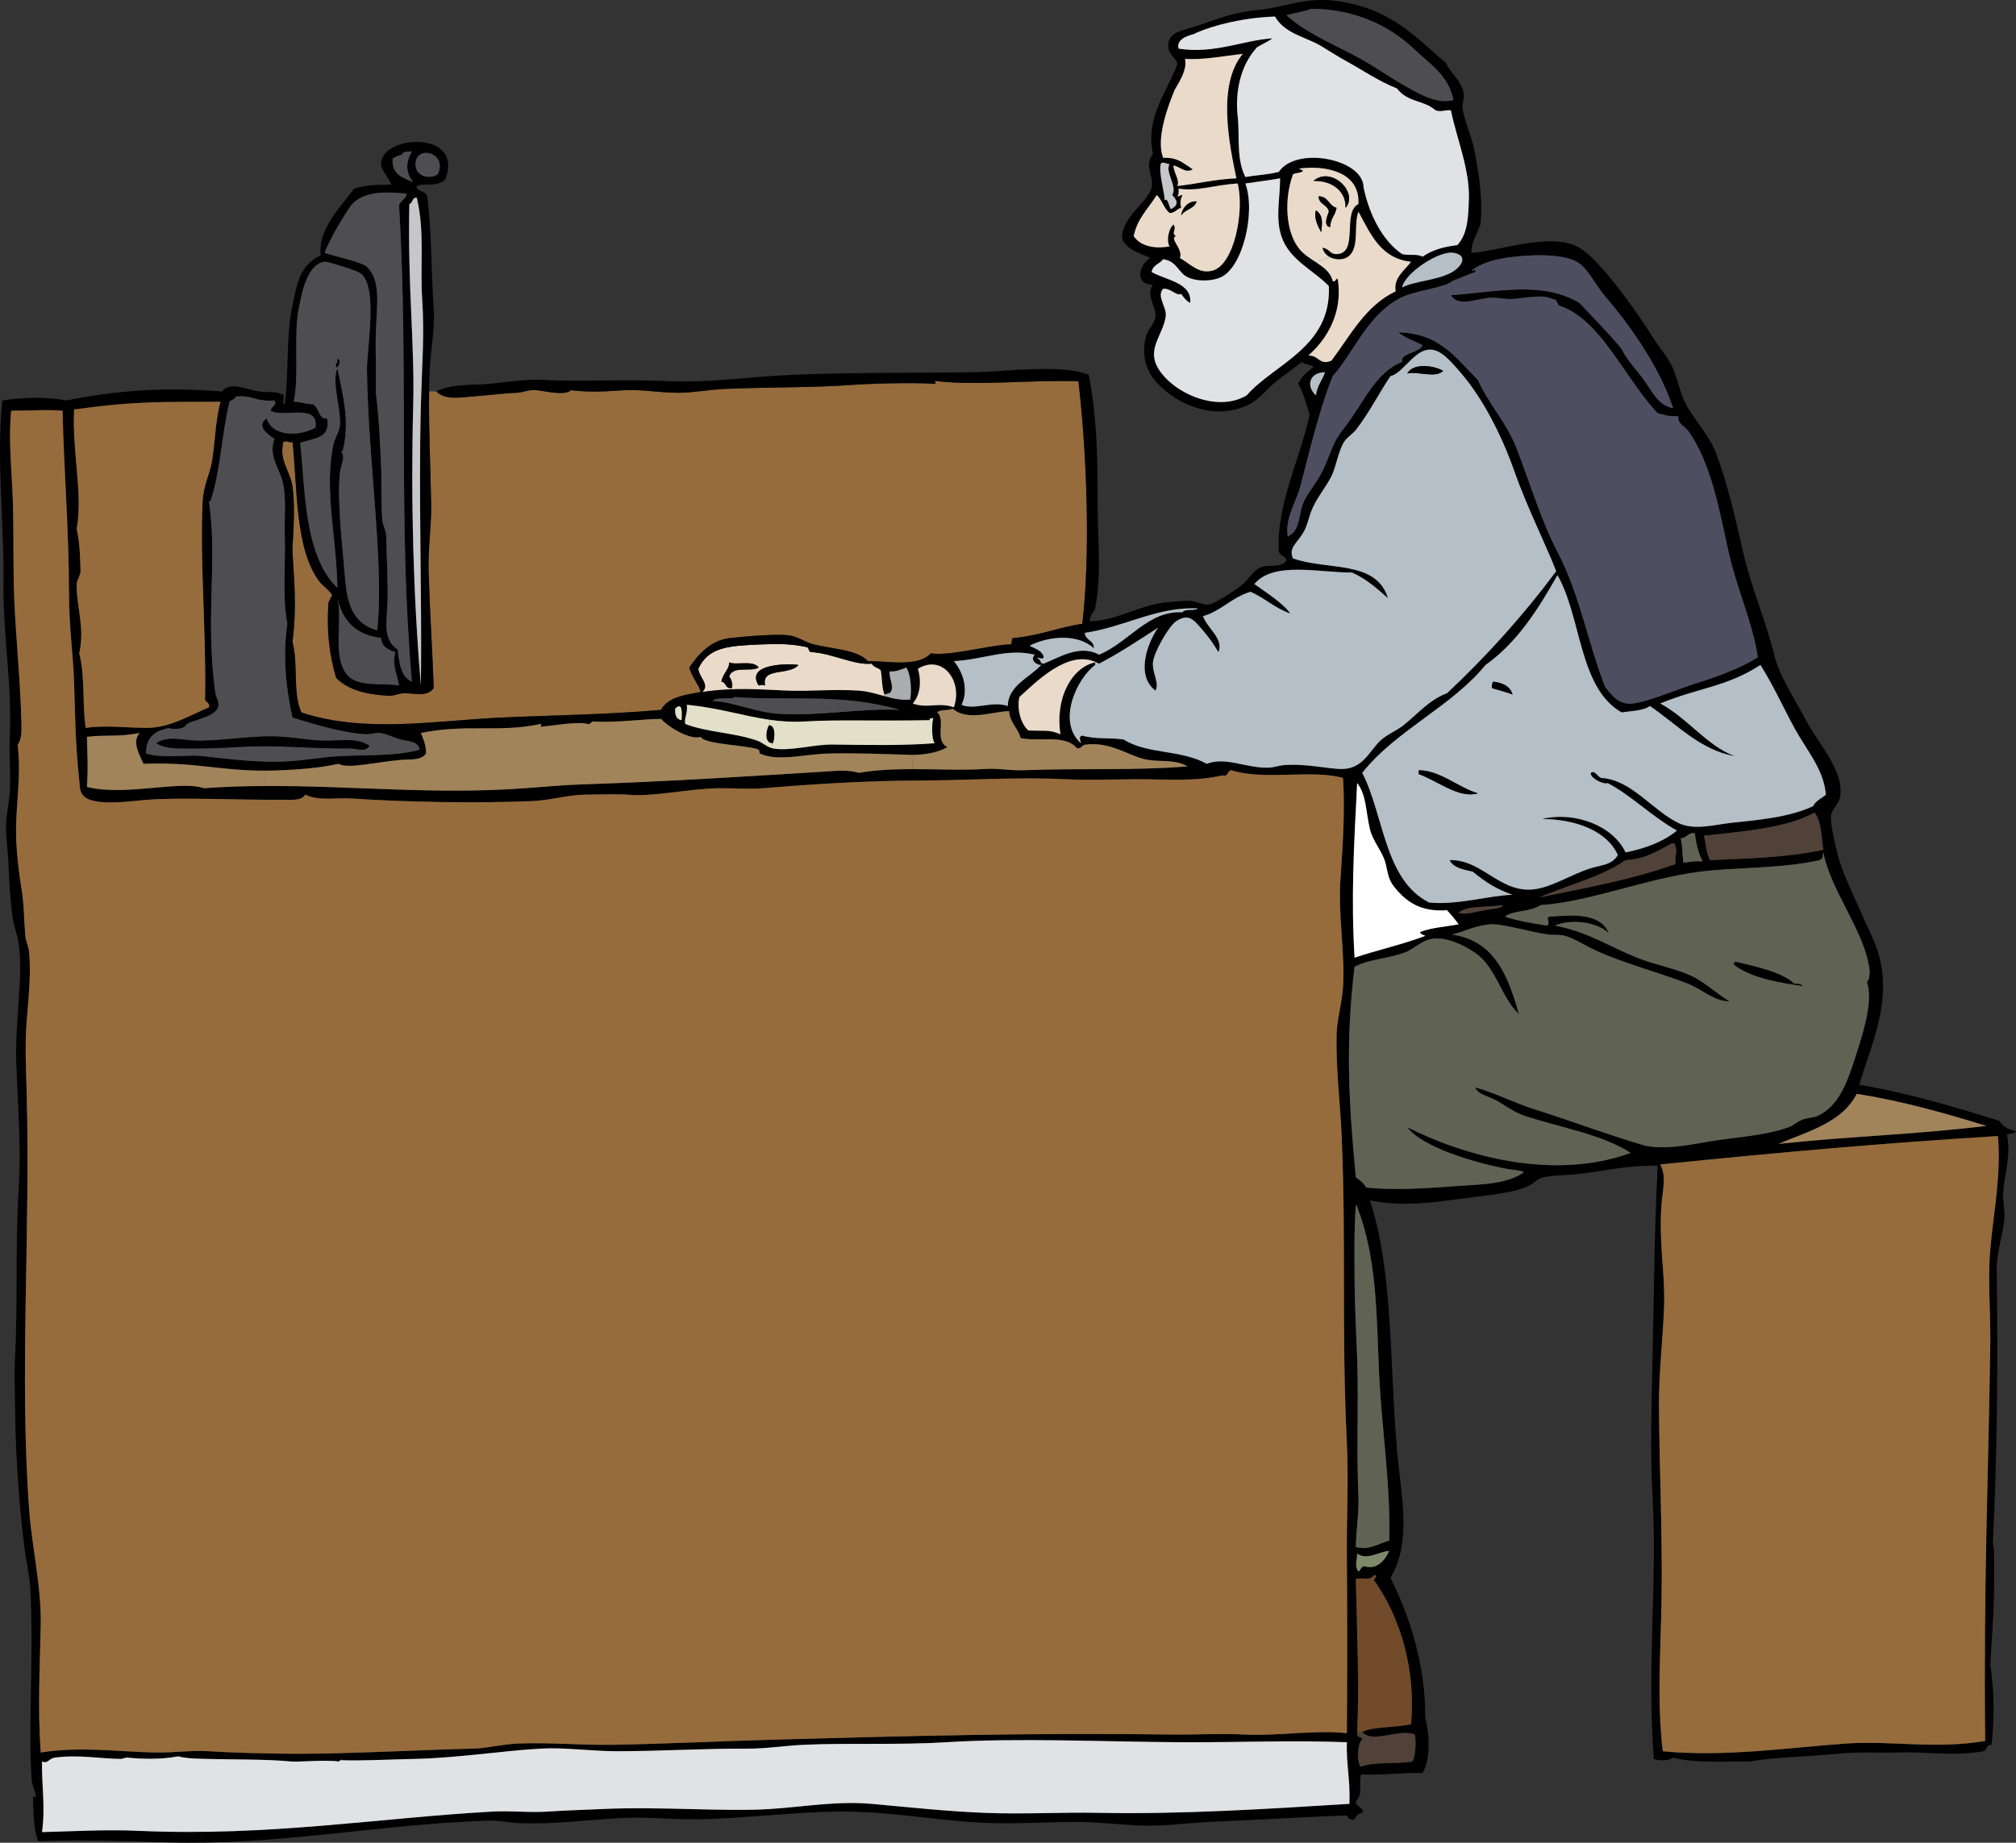<?xml version="1.0" encoding="UTF-8" standalone="no"?>
<!-- Generator: Adobe Illustrator 13.0.0, SVG Export Plug-In . SVG Version: 6.00 Build 14576)  -->
<svg
    xmlns:rdf="http://www.w3.org/1999/02/22-rdf-syntax-ns#"
    xmlns="http://www.w3.org/2000/svg"
    xmlns:cc="http://web.resource.org/cc/"
    xmlns:xlink="http://www.w3.org/1999/xlink"
    xmlns:dc="http://purl.org/dc/elements/1.1/"
    xmlns:svg="http://www.w3.org/2000/svg"
    xmlns:inkscape="http://www.inkscape.org/namespaces/inkscape"
    xmlns:sodipodi="http://sodipodi.sourceforge.net/DTD/sodipodi-0.dtd"
    xmlns:ns1="http://sozi.baierouge.fr"
    id="Layer_1"
    enable-background="new 0 0 376.733 344.43"
    xml:space="preserve"
    viewBox="0 0 376.733 344.43"
    version="1.1"
    y="0px"
    x="0px"
  >
<rect x="0" y="0" width="376.733" height="344.43" fill="#333333" stroke="none"/>
<path
      d="m201.53 71.253c1.7 14.81 2.181 33.02 0.721 45.36-4.11 0.55-7.57 2.12-12.721 2.64-0.76-0.12-0.18 1.101-0.72 1.2-3.91 0.09-11 2.21-14.88 1.68-2.35 2.51-7.56 1.52-11.03 1.45-0.26-0.01-0.5-0.02-0.73-0.01-1.91-2.09-6.21-2.2-10.08-3.12-1.54-0.36-3.03-1.48-4.56-1.68-2.49-0.33-7.87 0.161-11.04 0.48-3.73 0.37-6.1 3.22-7.68 5.52 0.47 1.77 1.6 2.88 2.16 4.56-3.03 0.57-6.21 0.99-7.44 3.36-10.46 0.91-20.16 0.98-30 1.44-11.97 0.56-25.42 2.97-37.2-0.96-1.71-3.75-0.54-8.9-1.68-13.2 0.89-6.88 0.23-12.09 0-17.04-0.05-1.161 0.66-7.5 0-12-0.46-3.11-2.61-4.79-1.68-8.4 0.88-0.21 1.28 0.42 1.68 0 0.94 7.76 0.34 20 5.04 26.16 0.68 0.89 2.23 1.89 2.39 2.63-0.09 0-0.69 1.14-0.71 1.45-0.34 5.29 0.15 9.52 1.44 13.92 2.38 2.43 5.96 3.13 9.84 3.36 0.95 0.06 1.89-0.52 3.12-0.48 2.17 0.07 4.08 0.65 5.28-0.96-0.23-6.7-0.73-14.22-0.96-21.84-0.13-4.169 0.54-8.31 0.48-12.48-0.11-7.01-0.49-14.12-0.38-21.14l1.34 0.02c1.64 1.67 4.51 1.1 6.48 0.96 3.21-0.22 5.84-0.61 8.64-0.72 1.1-0.04 2.1-0.65 3.6-0.479 1.93 0.21 5.2 1.089 6.48 0 3.73 0.479 6.84 0.189 10.08 0 3.09-0.181 6.21 0.49 10.08 0.479 2.58 0 5.97-0.61 8.64-0.72 8.26-0.35 16.74-0.23 23.28-0.72 3.1-0.23 11.1-0.52 15.6-0.24 1.09 0.18-0.37-0.66 0.72-0.48 7.81 0.854 17.2-0.247 26.4 0.003z"
      fill="#966C3C"
  />
<path
      d="m220.73 54.934c-0.939 0.45-1.93-1.101-3.359-0.96-1.311 1.37 0.649 3.41 0.479 5.04-0.35 3.31-3.399 5.91-1.68 9.36 2.34 4.71 11.03 8.98 16.8 5.521 5.14-5.891 15.84-8.96 15.36-20.4-2.75-2.94-7.42-4.87-8.88-9.36-1.15-3.53-0.221-7.13-0.24-10.8-1.9 0.34-4.561 0.68-6.48 0.96 1.95 5.47-0.51 15.641-4.56 17.52-1.44 0.67-4.18 0.96-6.24 0-1.74-0.81-1.95-2.99-4.56-3.36-0.65 0.88-1.98 1.06-2.16 2.4 2.649 1.51 7.609 1.99 7.2 5.76-0.74-0.311-1.5-1.401-1.68-1.681zm-158.65 56.386c-0.16-0.74-1.71-1.74-2.39-2.63-4.7-6.16-4.1-18.4-5.04-26.16-0.4 0.42-0.8-0.21-1.68 0-0.93 3.61 1.22 5.29 1.68 8.4 0.66 4.5-0.05 10.839 0 12 0.23 4.95 0.89 10.16 0 17.04 1.14 4.3-0.03 9.45 1.68 13.2 11.78 3.93 25.23 1.52 37.2 0.96 9.84-0.46 19.54-0.53 30-1.44 1.23-2.37 4.41-2.79 7.44-3.36h0.24c6.25-0.939 11.25-0.41 16.08-0.24 4.24 0.15 8.49-0.31 13.2 0 1.7 0.11 3.2 0.59 4.72 1.01 1.54 0.43 3.1 0.81 4.88 0.669 0.26-1.52 0.22-4.39-0.72-6-0.86 0.371-2.14 0.84-3.12 0.72-0.13 1.56 1.05 3.02 0 4.08-0.45-0.05-0.53 0.27-0.96 0.24-0.55-1.27-0.41-3.05-0.72-4.56-0.52-0.44-1.38-0.54-1.68-1.2l0.01-0.47c3.47 0.07 8.68 1.061 11.03-1.45 3.88 0.53 10.97-1.59 14.88-1.68 0.54-0.1-0.04-1.32 0.72-1.2 5.15-0.52 8.61-2.09 12.721-2.64 1.46-12.34 0.979-30.55-0.721-45.36-9.199-0.25-18.59 0.851-26.399 0-1.09-0.18 0.37 0.66-0.72 0.48-4.5-0.28-12.5 0.01-15.6 0.24-6.54 0.49-15.02 0.37-23.28 0.72-2.67 0.11-6.06 0.72-8.64 0.72-3.87 0.01-6.99-0.66-10.08-0.479-3.24 0.189-6.35 0.479-10.08 0-1.28 1.089-4.55 0.21-6.48 0-1.5-0.17-2.5 0.439-3.6 0.479-2.8 0.11-5.43 0.5-8.64 0.72-1.97 0.14-4.84 0.71-6.48-0.96 3.06-1.52 6.66-1.1 10.08-1.44 3.23-0.32 6.63-0.89 9.84-0.72 7.9 0.42 13.77-0.2 23.52 0.24 7.57 0.34 15.56-0.88 23.28-1.2 11.36-0.47 23.3-0.31 33.84-0.48 6.1-0.1 16.2-1.57 21.36 0.48 1.76 8.96 1.63 17.41 1.68 25.68 0.04 5.85 0.74 11.44-0.48 18-0.279 0.84-1.069 1.17-0.96 2.4 4.78-0.01 9.71-3.29 14.88-3.6 1.32-0.08 2.66-0.28 3.841-0.24 1.02 0.04 2.33 0.811 3.359 0.72 1.25-0.11 4.9-2.59 6.24-3.6 1.39-1.05 2.09-2.79 3.6-3.36 1.681-0.64 2.881 0.19 4.561-0.96 0.8-1.1-1.22-1.08-1.2-2.16-0.46-8.61 3.93-16.9 5.76-25.44-0.68-1.96-1.12-4.16-2.16-5.76 0.65-1.35 1.75-2.25 2.881-3.12-0.48-0.56-1.681-0.4-2.16-0.96-1.8 1.45-3.25 2.35-5.04 3.84-1.5 1.25-3.04 3.31-5.28 4.32-6.08 2.75-13.1-0.06-17.04-4.56-1.85-2.109-2.74-5.31-1.68-8.64 0.399-1.24 1.63-2.21 1.68-3.6 0.061-1.79-1.89-3.98-0.479-5.76-3.671-0.19-2.5-3.84-0.48-5.04-2.02-0.94-4.43-1.49-5.28-3.6-0.18-4.07 4.87-6.77 5.521-9.6 0.46-2.01-1.49-4 0.24-6.24-1.5-6.839 2.75-11.71 4.56-16.8-0.23-1.17-1.59-1.75-1.68-3.12-0.181-2.69 2.01-2.98 4.8-3.84 3.46-1.07 6.89-2.68 11.76-3.12 5.25-0.47 9-2.561 15.12-1.68 10.18 1.47 14.78 7.05 20.16 11.52 0.78 1.83 2.95 3.32 3.359 5.76 0.15 0.9-0.34 1.9-0.239 2.64 0.31 2.4 1.63 5.06 2.16 7.68 1.02 5.06 1.649 9.61 1.199 14.16-0.67 1.78-1.77 3.41-1.68 5.28 4.35-0.05 14.79-4.08 20.16-0.96 1 0.58 2.33 1.811 3.12 2.641 3.729 3.95 7.62 9.37 10.8 14.399 1.08 1.71 2.58 3.39 3.36 5.04 1 2.12 1.39 4.58 2.399 6.72 1.34 2.85 4.48 6.07 5.76 9.36 2.301 5.91 3.78 12.77 5.28 19.2 1.561 6.66 4.29 12.85 5.76 18.96 0.891 3.69 3.721 7.97 6 12.24 2.33 4.36 7.11 9.33 6.24 14.16-0.229 1.29-1.54 2.26-1.68 3.36-0.2 1.63 0.84 5.69 1.2 7.2 0.81 3.41 2.76 7.18 4.319 10.8 2.29 5.311 4.771 8.771 4.08 16.32-0.529 5.819-2.89 11.02-4.319 16.08 9.529 1.6 18.14 4.26 26.159 6.72 0.61 1.07 1.681 1.68 3.12 1.92-0.359 0.66-0.819 0.26-1.68 0.72 0.8 3.66-0.46 7.181-0.72 10.801-0.11 1.55 0.37 3.199 0.239 4.8-0.25 3.09-1.479 6.18-1.439 9.6 0.22 17.04 0.11 34.66-0.72 50.88-0.03 0.54 0.25 1.29 0.239 1.92-0.02 1.271 0.021 3.83 0 6.24-0.05 5.59-0.47 10-0.72 14.88 0.83 5.38 0.71 10.23 0.24 14.88-0.96-0.08-0.86 0.9-1.44 1.2-6 1.03-10.89 0.01-16.08 0.24-0.529 0.02-3.689 0.03-5.52 0-4.05-0.061-7.47 0.45-12.24 0.72-3.29 0.19-7.49 0.47-9.84 0.96-4.72-0.029-10.19 0.351-14.4-0.72-0.55 0.49-2.37 0.7-3.6 0.24-1.33-17.73 0.69-32.62-0.24-49.2-0.45-7.92-0.18-17.16 0-25.68 0.271-12.33 0.34-23.561 0.96-36-6.13-0.15-11 1.29-16.319 1.68-1.44 0.1-3.45 0.14-5.04 0.479-1.181 0.25-1.71 1.15-2.881 1.681-2.43 1.09-5.97 1.5-9.359 1.92-7.07 0.88-13.26 2.109-20.16 0.72 4.39 13.73 3.59 29.65 5.04 46.561 0.75 8.76 2.86 16.989-1.2 24 3.59 7.17 6.601 16.52 6.48 26.159 0.89 3.37 0.97 7.75-0.48 10.32-3.58-0.13-7.81 0.46-11.52 0.24-0.49 2.149 0.47 3.52-0.96 5.04-0.051 1.109 1.779 1.28 1.199 2.16-0.75 0.13-1.199 0.56-1.439 1.199-0.98 0.261-1.18-0.26-1.44-0.72-6.8 0.24-15.09 0.74-25.439 1.2-3.92 0.17-7.96 0.76-11.76 0.72-4.671-0.05-9.351-0.779-14.16-0.72-4.91 0.06-9.92 0.38-14.88 0.24-9.19-0.261-18.411-2.141-27.601-2.16-9.32-0.021-18.61 1.33-27.6 1.439-4.77 0.061-9.38-0.47-13.92-0.239-6.51 0.319-12.93 1.25-19.44 0.96-1.88-0.08-3.8-0.55-5.76-0.48-20.93 0.75-38.85 4.65-59.52 4.08-7.2-0.2-15.68-0.54-24.48-0.24-0.96-2.649-0.82-5.27-0.96-8.399 1.24 0.88-0.18-2.01-0.24-2.88-0.72-9.88 0.39-22.87-0.24-35.521-0.14-2.87-0.85-5.7-1.2-8.64-1.05-8.74-1.59-17.25-1.68-26.16-0.03-2.83-0.15-5.771 0-8.64 0.57-11.261-0.02-19.99 0.72-32.4 0.42-6.97-0.18-14.78-0.48-22.56-0.3-7.881 1.31-15.75 0.48-22.32-0.23-1.8-0.97-3.48-1.2-5.28-0.38-3.03-0.61-6.33-0.72-9.36-0.09-2.26-0.35-4.28-0.48-6.48-0.15-2.61 0.56-4.96 0.72-7.68 0.19-3.37-0.19-6.97 0-10.56 0.1-2 0.06-3.97 0-6.24-0.14-5.2-1.29-14.94-1.2-21.6 0.17-11.77-1.36-23.18-0.24-34.56 3.67-0.561 8.06-0.74 12 0 9.67-1.98 19.08-2.48 29.04-1.68 1.8-1.96 4.36-0.38 6.96 0 1.64 0.24 3.03-0.09 4.08 0.48 1.12-0.24-0.04 1.8 0.72 1.92 0.81-5.71 0.2-12.7 1.44-18.48 0.94-4.41 1.44-7.55 5.28-9.36-0.55-4.94 3.74-9.01 6.24-12.48 2.41-0.72 4.38-0.73 6.96-0.72-0.64-1.87-2.58-3.03-1.68-5.04 1.94-4.34 15.12-4.65 11.76 4.08-1.71 1.53-4.02 0.54-5.28 1.2-0.45 0.88 1.72 0.92 1.92 1.92 0.84 7.15 0.69 13.29 1.2 21.12 0.24 3.7-0.55 7.49-0.72 10.8-0.08 1.51-0.12 3.02-0.14 4.54-0.11 7.02 0.27 14.13 0.38 21.14 0.06 4.17-0.61 8.311-0.48 12.48 0.23 7.621 0.73 15.14 0.96 21.84-1.2 1.61-3.11 1.03-5.28 0.96-1.23-0.04-2.17 0.54-3.12 0.48-3.88-0.23-7.46-0.93-9.84-3.36-1.29-4.4-1.78-8.63-1.44-13.92 0.023-0.31 0.623-1.45 0.713-1.45zm309.85 122.17c0.59-6.82 2.04-13.64 1.44-21.12h-0.48c-22.03 1.38-39.189 2.92-62.64 5.28 1.2 2.22 0.439 4.84 0.24 7.439-0.561 7.23 0.689 12.78 0.479 18.96-0.21 6.19-0.99 12.5-0.96 18.721 0.06 10.979 0.69 24.26 0.48 36.479-0.16 9.46-0.87 18.86 0.239 28.08 11.4 1.141 23.38-0.67 34.32-1.439 8.18-0.58 16.76 1.109 25.92-0.48-0.32-29.05 0.62-49.89 0.96-74.4 0.08-5.72-0.51-11.67 0-17.52zm-0.72-23.04c-8.12-2.479-15.34-4.56-24.24-6-2.67 5.33-9.01 6.99-14.64 9.36 13.99-1.49 24.4-1.64 38.88-3.36zm-22.32-26.88c0.61-0.76 0.49-2.08 0.48-2.16-0.721-7.03-7.271-14.86-8.641-22.08-0.239 0.8 0.141 1.04-0.72 1.44-6.99 1.621-15.74 1.32-22.32 2.161-10.239 1.31-20.84 5.7-29.76 6.24-2.17 1.39-5.01 0.91-6.72 2.16 2.39 0.811 5.14 1.26 7.92 1.68 0.72-0.54-0.46-1.579 0.479-1.68 4.07-0.24 9.37-0.88 11.04 3.12-1.949-1.98-6.819-2.84-10.08-1.44 6.04 1.101 10.04 3.87 15.36 6 3.41 1.36 7.14 1.99 10.08 3.36 2.59 1.2 4.85 3.43 7.2 4.8-2.891 0.021-5.061-2.239-7.92-3.359-4.99-1.95-11.851-3.721-17.28-6.24-2.12-0.99-3.64-2.08-5.52-2.64-0.961-0.29-2.141-0.12-3.12-0.24-3.141-0.391-8.45-2.05-10.801-1.92-2.59 0.149-4.689 1.25-7.199 1.92 7.979 1.14 10.46 7.78 12.479 14.88-3.34-3.17-4.17-8.5-7.92-11.28-1.68-1.25-4.8-2.88-7.439-2.88-2.631 0-4.011 1.91-6 2.64-3.131 1.15-6.681 1.25-9.36 2.641-1.79 14.84-1.01 26.069 0.24 39.359 0.75 0.53 1.47 1.091 1.92 1.921 6.96 0.68 13.51-0.101 19.92-0.48 3.399-0.2 7.069-0.59 9.6-2.4-0.81-0.38-2.66-0.479-3.84-0.72-5.84-1.2-15.15-3.939-18-7.68 10.59 5.33 27.22 10.1 41.76 4.8-5.58-3.57-13.42-4.77-19.92-6.96-2.189-0.74-3.83-2.18-5.76-3.12-1.23-0.6-2.93-0.92-3.36-2.16 3.431 0.91 7.15 2.851 11.04 4.08 6.88 2.18 14.41 5 20.4 6.72 3.59 1.03 9.49-0.22 12.479-0.72 4.96-0.82 10.25-1.04 14.641-2.64 0.899-0.33 1.68-1.08 2.64-1.44 0.93-0.35 2.061-0.31 2.88-0.72 4.05-1.99 5.51-6.45 7.2-11.76 1.5-4.7 3.01-9.78 1.92-13.2zm-8.16-24.72c-0.41-2.47-0.319-5.44-1.68-6.96-5.24 2.97-13.98 3.56-20.64 4.32 0.42 1.5 0.409 3.43 1.199 4.56 7.84-0.32 14.38-0.52 21.12-1.92zm0.48-10.32c-0.38-4.68-3.61-8.33-5.76-12.24-2.19-3.98-4.051-8.2-6.48-12-6.25 4.09-11.479 4.23-18.72 7.2 5.069 2.7 8.8 7.98 13.92 9.84-6.42-1.1-10.891-6.01-15.84-9.36-1.301 0.94-3.99 0.95-5.28 1.2-8.01-4.55-7.46-17.66-12-25.68-3.64 6.44-7.54 12.62-13.44 16.8-6.489 7.91-16.659 12.141-23.04 20.16 4.11 8.06 4.11 19.98 12.48 24.24 5.05 0.56 11.26-1.31 15.6-1.44-3.04-1.06-5-2.34-7.439-4.319-1.74-0.42-3.63-0.69-4.32-2.161 5.82-0.16 9.01 5.6 14.88 5.52 3.79-0.05 7.73-2.91 11.76-4.08 1.921-0.56 3.771-0.59 4.801-2.4-2.11-4.629-8.101-6.709-14.16-6.72 6.03-1.48 13.26 1.2 15.6 6.24 3.8-0.76 7.09-2.03 9.601-4.08-4.91-2.77-8.61-6.67-12.96-8.88-0.9 0.33-3.4-1.07-3.12-1.92 0.71-0.54 1.25 0.71 1.92 0.96 5.63 0.31 9.49 5.99 14.399 8.4 2.99 1.47 6.69 0.34 9.841 0 5.22-0.55 10.85-1.03 15.359-3.12 0.49-1.03 1.59-1.45 2.4-2.16zm-12.72-25.68c-0.931-6.41-4.021-13.03-5.521-19.92-1.72-7.9-3.29-16.51-7.44-22.32-0.71-1-2.06-1.36-1.92-2.88-1.79 0.26-2.239-0.19-3.84-0.48-2.67-2.87-4.85-6.25-7.2-9.6-2.819-4.01-6.399-9.02-11.279-10.56-0.311-0.49-0.38-1.22-1.2-1.2-1.92-0.97-4.98-0.15-7.44 0-1.39 0.09-2.729-0.32-4.08-0.24-2.72 0.16-6.01 1.84-7.439-0.48 0.1-0.01 0.21-0.01 0.31-0.02 8.69-0.64 16.83-2.63 23.69 1.46 2.67 2.84 5.439 5.6 7.92 8.64 1.06 2.21 2.91 4 4.32 6 1.33 1.891 2.52 4.56 5.279 5.04-2.26-7.1-7.71-15.1-12.479-20.64-1.86-2.16-3.101-4.81-4.8-6.24-1.841-1.55-5.87-1.8-8.88-1.68-4.271 0.17-9.011 0.77-11.521 2.88 0.521 0.15 0.76-0.68 0.72 0.24-1.51 0.49-2.859 1.14-4.319 1.68-0.04 0.04-0.08 0.08-0.13 0.12-1.521 1.21-7.171 1.65-9.95 3.24-5.95 3.39-8.311 9.979-12.24 14.399-2.38 5.92-4.16 13.28-6 20.4-0.87 3.34-2.96 6.09-2.4 9.6 2.351-1.149 1.931-3.79 2.88-6.24 0.69-1.8 2.66-3.9 3.841-6.48 1.17-2.55 1.76-4.95 3.359-6.96 4.141-5.2 6.08-10.88 11.28-12.96-0.36-1.73 3.21-1.59 3.84-3.12-1.95-1.04-2.62-0.99-4.56-2.4 7.81 0.11 10.88 4.96 14.88 8.88 1.939 4.4 5.399 8.06 7.2 12.72 2.64 6.82 4.62 13.58 7.68 19.44 4.17 7.98 5.59 16.65 8.88 25.2 1.44 1.811 2.74 3.47 5.28 3.12 3.16-0.44 7.71-2.5 12-3.84 4.46-1.4 8.76-3.13 11.28-4.8zm-13.92 38.4c1.141-0.14 2.21-0.35 3.601-0.24-0.76-1.48-1.23-3.25-1.44-5.28-1.35-0.15-1.479 0.92-2.64 0.96 0.42 2.27 0.21 2.13 0.48 4.56zm-1.44 0.24c-0.3-1.35 0.53-2.29-0.24-3.84h-0.479c-2.58 1.34-4.891 2.95-8.641 3.12-4.51 3.17-10.74 4.621-16.08 6.96 8.77-1.79 17.7-3.42 25.44-6.24zm-22.32-54.72c-2.05-5.27-5.45-11.919-7.92-18.96-2.33-6.65-5.87-13.35-9.6-17.76-1.05-1.25-2.71-3.23-4.08-4.08-4.15-2.59-6.49 3.67-9.36 4.32-2 2.94-3.99 6.88-6.479 10.08-0.44 0.57-1.63 1.38-2.16 2.16-1.04 1.51-1.521 4.72-2.4 6.48-1.109 2.2-2.92 4.2-3.84 6.72-0.47 1.3-0.71 2.62-1.44 3.84-1.27 2.11-2.76 2.82-1.92 4.8 6.44 2.311 15.58 0.23 17.761 7.44-2.04-1.8-4.051-3.629-6.721-4.8-5.77 0.08-14.71-2.19-18.239 2.16 2.29 1.63 5.46 3.66 6.72 5.52-3.18-1.18-4.601-2.82-7.44-4.08-3.46 1.02-5.41 3.55-8.88 4.56 0.76 2.24 3.931 4.22 2.88 6.72-1.05-1.73-1.71-2.69-3.12-4.32-1.609-1.87-2.52-2.93-4.8-1.44-1.33 0.87-4.16 5.81-4.319 7.68-0.171 1.91 1.25 3.871 0.479 5.28-3.729-2.77-1.56-8.89 0.48-11.76-3.61 2.311-7.131 4.7-11.04 6.72-0.23-0.13-0.45-0.24-0.681-0.33-5.25-2.27-11.17 3.85-14.199 6.57-0.471 2.01 0.149 4.91 1.68 6.24 2.95 0.17 3.83-0.23 6 0.72-1.07-6.88 2.21-12.56 6.479-13.44v0.48c-3.39 2.51-7.229 10.59-2.64 14.641-0.1-0.53-0.55-1.3 0.24-1.44 2.55 0.74 4.779 0.33 7.68 0.72 4.59 2.84 10.57 1.82 15.6 4.56 3.511-1.4 7.301 0.84 11.521 0.72 0.99-0.03 1.86-0.4 2.88-0.48 4.44-0.33 8.48 0.8 11.04 0.72 3.76-0.12 5.021-3.45 6.96-5.28 1.28-1.2 2.94-1.8 4.32-2.88 2.6-2.04 4.83-4.79 8.16-6 7.43-6.97 14.25-14.55 20.4-22.8zm-13.44 63.36c1.399-0.24 3.68-0.39 3.359-0.96-2.439 0.49-6.729 0.01-8.16 1.44 1.21 0.46 3.15-0.19 4.8-0.48zm-2.88-132.72c0.229-5.66-2.271-11.46-3.36-16.8-1.33-0.07-1.78 0.38-2.88 0-2.21-1.96-5.13-1.39-7.2-4.08-3.51-1.39-6.37-3.41-9.36-5.04-1.75-0.96-3.22-1.92-4.8-2.88-2.81-1.71-6.74-2.24-8.64-5.52-6.01 0.21-11.45 1.61-14.88 3.12 0.12 0.25-3.74 0.55-3.12 2.88 6.72 1.05 12.24-1.63 17.52-1.92-0.859 0.66-1.96 1.08-2.88 1.68-3.31 3.62-4.08 8.72-3.6 12.959 0.41 3.59-0.311 7.84 1.439 11.28 2.4-0.42 3.891-0.39 6.24-0.96 3.24-4.89 15.81-2.44 15.84 2.88 1.04 5.01 3.46 9.91 7.2 12.48 1.61 0.35 2.55-0.13 3.84 0.48 1.68-1.2 3.9-1.86 6.48-2.16 2-2.129 2.04-5.439 2.16-8.399zm-3.12 13.44c1.89-1.101 3-3.17 0.239-3.601-2.739-0.43-9.09 3.79-9.6 6.48 2.4-1.249 6.69-1.319 9.36-2.879zm1.2 121.92c-0.659-0.95-1.399-1.8-2.159-2.64-4.881 0.37-7.561-1.51-9.841-4.32-1.229-1.51-1.22-2.85-1.68-4.56-0.57-2.12-2.35-4.02-2.88-6.24-0.8-3.33-0.66-6.5-2.4-8.64-0.609 12.05-1.159 21.37-0.479 32.64 4.31-1.449 9.03-2.489 13.2-4.079-0.32-0.24-0.891-0.23-0.96-0.721 2.06-0.82 4.78-0.98 7.2-1.44zm-9.6-156.48c2.55 1.4 5.57 3.22 8.64 2.4-0.93-4.56-4.159-6.51-7.439-9.6-4.82-4.54-11.38-7.45-19.2-7.44-0.46 0.33-2.93 0.72-4.56 1.2 4.26 3.85 10 5.83 15.119 8.88 2.35 1.401 4.91 3.171 7.44 4.56zm0.96 312.96c0.68-1.22 0.66-3.77 0.48-5.04-3.021-1.17-8.021 1.78-9.841-0.479 1.99-1.03 5.721-0.75 9.12-1.44 0.891-10.399-2-19.77-6.72-26.64-0.75-0.36 0.91-1.24-0.24-1.2-0.72 1.16-2.489 0.28-3.359 0.72 0.25 10.561 0.63 20.271 0.26 28.521 0 0.18-0.01 0.35-0.021 0.52 0.021 0.62 0.94 0.34 0.96 0.96-1.06 0.74-0.97 4.66-0.239 5.04 2.54-0.98 6.63-0.41 9.6-0.96zm-3.12-274.8c-0.46-2.53 1.69-3.92 2.88-5.52-5.76-0.641-7.56-5.24-9.84-9.36-0.97 2.57 0.311 6.75-1.92 8.4-0.89 0.65-2.35 0.66-3.439 0.08-0.671-0.37-1.2-0.96-1.36-1.76 1.439 0.25 1.34 1.23 2.64 1.2 4.21-0.09 0.971-7.82 4.08-9.36 0.351-6.43-6.899-7.04-10.08-6.72-1.029 0.1-1.38-0.05-0.24 0.48-0.35 0.53-1.43 0.33-1.92 0.72-1.699 4.69-1.359 10.8 1.2 13.92 0.87 1.05 2.03 1.77 3.13 2.49 1.4 0.93 2.7 1.86 3.11 3.51 0.6 0.32 0.75-0.95 0.96-0.24 0.89 5.96-1.81 10.9-5.52 14.16 1.989-0.08 2.069 1.94 4.319 0.96 3.57-4.75 6.36-10.28 12-12.96zm-1.2 233.52c0.261-10.98-1.439-20.87-1.92-31.681-0.47-10.67-0.37-21.09-4.08-30.72-0.01-0.15-0.04-0.28-0.239-0.24-0.36 4.67-0.25 9.95-0.24 13.92 0.02 4.75 0.31 9.561 0.479 14.4 0.311 8.979-0.159 17.05 0.24 25.92 0.141 3.12-0.439 6.31-0.479 9.6 2.55 0.65 4.19-0.66 6.24-1.2zm-4.56 4.8c2.33 0.71 3.82-1.24 4.56-2.88-1.85 0.1-4.229 1.859-6 0.479 0.011 1.26-0.56 2.311 0.24 3.36 0.51-0.21 0.42-1.02 1.2-0.96zm-2.88 44.4c0.17-4.609-0.61-7.37-0.48-11.52-10.5-0.4-20.279 0.06-31.199 0-14.25-0.08-30.101-0.851-43.681 0-9 0.56-18.03 0.09-26.64 0.479-3.49 0.16-7 0.74-10.56 0.721-7.88-0.051-16.12 0.489-24.48 0.479-4.76-0.01-9.66-0.75-14.16-0.479-7.68 0.449-15.34 1.739-23.52 1.92-5.65 0.12-9.68 0.38-13.68 0.239 0.57-0.479-0.27 0.11-0.48 0.24-2.6-0.359-7.51 0.13-8.88 0-4.71-0.46-11.19-0.34-15.6-0.479-1.96-0.061-3.65-0.021-5.52-0.48-3.17 0.61-6.85 0.51-9.36 0.24-0.57-0.06-0.91 0.25-1.44 0.24-3.69-0.04-7.98-0.851-12.24-0.24-1.29 0.19-1.17 1.2-2.4 0.72-0.08 4.19 0.66 8.58 0 13.2 6.07-0.16 11.94-0.51 18-0.24 24.5 1.09 44.91-2.43 66.24-3.6 3.42-0.19 6.76 0.24 10.32 0 3.36-0.23 6.88-0.32 10.32-0.48 10.49-0.5 22.94 0.551 31.2 0 6.48-0.43 12.63-1.529 18.96-0.96 7.07 0.641 14.05 1.4 21.12 1.681 7.16 0.29 14.24-0.141 21.6 0 15.16 0.28 30.56-0.69 46.56-1.68zm-0.48-46.32c-0.05-7.24 0.33-14.21 0-21.12-1.029-21.63-0.109-36.36-0.96-57.12-0.26-6.29-1.1-12.57-0.96-19.2 0.061-2.87 1-5.87 1.2-8.88 0.41-6.26-0.95-13.49-0.479-20.16 0.489-7 0.859-13.22 0.479-18.96-5.82-1.65-14.63 0.53-20.88-1.44-0.79 0.09-0.49 1.27-1.68 0.96-5.15 1.229-10.811 0.689-16.32 0.72-4 0.02-8.65 0.21-12.96 0-9.09-0.45-18.39 0.22-27.12 0.24-10.41 0.02-21.64 0.78-29.28 1.439-2.68 0.23-5.42-0.03-8.4 0-5.49 0.061-12.71 1.71-17.04 1.2-1.01-0.12-5.26-0.04-7.92 0-3.28 0.04-6.52 1.06-9.84 1.2-10.45 0.44-23.67 0.21-33.84-0.48-2.9-0.2-6.18 0.52-8.64-0.72-0.65 1.12-2.38 0.95-3.6 0.96-8.42 0.08-19.63-0.5-25.92 0-2.96 0.23-6.89 0.85-9.84 0.24s-2.71-2.21-2.88-3.84c-0.75-7.09-0.76-11.97-0.96-18.24-0.16-5.12-0.96-10.55-0.96-16.8 0-11.7-0.96-23.09-1.2-34.081-3.38-0.25-5.53 0-9.6 0-0.5 4.96 0 9.94 0.24 15.121 0.26 5.56 0.12 10.81 0.24 17.04 0.16 8.31 1.22 17.12 1.44 26.399 0.03 1.43-0.02 3.17-0.72 3.84 0.8 6.59-0.55 11.59-0.24 18.24 0.13 2.7 0.49 5.81 0.96 8.64 0.49 2.96 0.46 5.81 0.72 8.88 0.09 1.04 0.6 1.829 0.72 3.119 0.38 4.12-0.15 8.69-0.48 12.96-0.32 4.2-0.12 8.521 0 12.721 0.76 26.96-1.39 53.109 0.48 78.479 0.52 7.061 2.3 14.271 2.16 21.601-0.15 7.76-0.6 15.35 0 23.76 7.34-1.18 14.47-0.14 21.36 0 3.54 0.07 6.73-0.46 10.08-0.24 4.17 0.28 11.33 0.48 17.04 0.48 9.1 0 23.74-0.771 32.16-0.96 2.91-0.07 5.69-0.851 8.64-0.96 5.97-0.221 11.92 0.34 17.76 0.239 9.93-0.18 19.96-0.68 30-0.96 24.76-0.689 48.36-1.319 74.16-0.96 4.63 0.07 9.16-0.239 13.681 0 6.399 0.34 13.369-0.939 19.199-0.239 0.08-10.05 0.08-21.94 0-33.12zm-5.76-216.96c0.17-1.831 1.2-2.8 1.68-4.32-3.16 0.06-3.48 2.82-1.68 4.32zm-19.44-23.28c4.159-0.97 6.1-11.22 4.8-16.32-4.721 0.32-7.431 1.52-11.04 0.96 0.029 0.59 0.04 1.16-0.24 1.44 0.45 0.05 0.53-0.27 0.96-0.24-0.39 0.84-0.479 1.44-0.24 2.4-0.84 0.189-1.109 0.97-2.16 0.959-1.079-0.84-1.399-2.44-2.399-3.36-1.74 2.75-3.57 4.28-4.32 7.68 1.23 1.81 3.73 2.46 6.72 1.92-0.649-0.97-0.21-3.31 0.721-4.08 0.71 0.87-0.55 1.61 0.479 2.16-1.359 0.41 1.41 2.47 0.721 4.08 2.21 1.33 3.57 2.971 6 2.401zm4.56-17.281c-1.34-6.36-3.64-17.49 1.2-23.28-3.58 0.44-7.271 1.15-10.8 0.96 0.43 2.03-1.051 4.23-1.921 5.76-0.979 2.34-3.659 9.07-2.159 12.72 2.819-0.07 3.649 0.96 5.52 2.16-1.39 0.82-2.439-0.54-3.6-0.72 0.02 1.399 1.229 2.689 0.72 3.839 3.74-0.418 7.05-1.269 11.04-1.439zm-7.2 80.397c-7.56-0.4-13.63 3.45-21.12 4.56 0.07 1.45 1.73 1.311 1.681 2.88-3.03-2.81-8.511-2.26-12-0.48 1.01 0.59 2.35 0.85 2.64 2.16-0.31 0.61-1.18-0.22-1.2 0.24 0.69 0.03 0.42 1.02 1.2 0.96 2.75-1.09 6.729-3.69 10.32-1.68 5.47-2.189 9.12-8.29 15.6-7.92 0.46-0.74 2.21-0.19 2.88-0.72zm-5.04-74.636c1.521-0.77 1.24-1.61 0.24-2.64 1.05-1.54-1.42-4.43-0.48-5.76-0.43 0-1.399-0.65-1.68 0-0.37 1.95 0.88 5.78 0.72 6.72 0.67-0.5 0.8 1.16 1.2 1.68zm3.12 104.16c-2.72-1.53-5.5-0.63-8.4-1.44-3.05-0.85-6.239-3.16-10.56-2.64-0.8 0-0.82 0.78-1.68 0.72-2.28-2.69-6.8-1.21-10.561-1.92-0.479-1.92-1.989-2.81-2.16-5.04-3.079 0.03-7.76 1.979-10.56-0.48-0.74 0.46-2.32 0.08-2.88 0.72 1.7 1.24-0.6 5.29 1.92 6.48-1.78 1.01-4.23 1.45-6.6 1.45-0.2 0-0.4 0-0.6-0.01-3.91-0.12-10.07-0.38-15.12-0.24-4.43 0.12-9.39 1.56-12.72 0-0.09-0.041-0.11-0.65-0.24-0.72-1.56-0.83-10.27-0.95-10.8-2.4-1.9 0.62-5.74-1.56-7.44-3.36-3.39 0.03-8.85 0.78-12.72 0.48-0.22-0.021-0.55 0.6-0.96 0.479-1.8-0.54-6.49 0.311-8.4 0.48-1.05 0.18 0.19-0.48-0.48-0.48-7.57 1.66-14.03-0.06-22.32 1.68 0.19 0.46 1.06 2.29 0.96 3.84-0.94 1.33-2.71 1.03-4.8 1.2-4.43 0.36-9.94 1.76-11.52 0.72-3.75 0.82-7.61 1.06-10.56 1.2-1.17 0.06-2.26 0.08-3.3 0.08-8.53 0-13.06-1.65-22.62-1.28-0.69-1.589-2.23-4.1-0.72-5.76-4.22 0.8-6.51 0.28-9.84 0.72 0.04 3.11 0.25 5.22 0 9.36 7.01 1.8 17.54-1.31 21.84 0.24 3.84-0.28 7.62-0.399 11.36-0.41 16.2-0.1 31.77 1.66 48.64 0.41 3.63-0.27 7.23-0.6 10.8-0.72 15.24-0.5 30.03-1.45 45.36-2.4 2.04-0.13 4.14-0.36 6.24 0.24 3.25-0.55 6.61-0.69 9.98-0.69 4.75-0.01 9.48 0.25 13.78-0.03 2.319-0.15 4.71 0.33 6.96 0.24 11.02-0.43 20.33 0.11 30.72-0.72zm-27.36-18.96c-0.77 0.061-2.21-0.88-1.199-1.92-5.32-1.26-9.521 0.92-15.12 1.2 1.61 1.92 2.85 5.2 1.44 8.16 2.209 1.09 5.839-0.79 8.64 0.24 0.04-3.82 4.04-5.27 6.24-7.68zm-16.32 7.92c1.75-4.96-2.19-10.01-6.72-7.2 0.73 2.44 0.4 4.93-0.96 6.48 2.72 1.02 4.9-0.31 7.68 0.72zm-3.6 6.72c-0.69-1.181-0.45-4.08-0.24-4.8-0.6 0.44-0.57-0.17-0.72 0.48-10.4 0.2-16.86-0.14-23.28 0.24-2.36 0.14-4.5-0.01-6.57-0.311-4.9-0.689-9.41-2.22-15.51-2.81 0.27 1.47-0.61 2.8-0.24 3.6 4.06 1.58 9.13 1.59 13.44 3.12 0.92 0.33 1.71 1.1 2.62 1.37 0.09 0.03 0.17 0.05 0.26 0.07 3.21 0.6 7.48-0.771 11.28-0.72 6.48 0.08 12.76 0.23 18.96-0.24zm-29.28-5.52c7.24 0.54 15.63-1.09 22.8-0.72-11.11-3.2-20.7-1.62-30.96-2.4-0.23 0.561-3.04-0.18-4.08 0.72 4.01 0.19 7.76 2.07 12.24 2.4zm-18 1.2c0.09-1.43 0.18-3.51-1.2-2.16-0.06 1.18 0.21 2.03 1.2 2.16zm-45.597-102c2.11-4.31-4.66-5.74-4.08-1.44 0.21 1.57 2.21 2.46 4.08 1.44zm-3.12 42.96c0.18-6.74 0.7-13.1 0.24-19.68-0.41-5.9 0.5-12.53-0.96-18.72-0.01-0.15-0.04-0.28-0.24-0.24-0.69 0.109-0.57 1.03-1.2 1.2-0.34 15.17 1.02 26.18 0.72 37.68-0.47 17.68 0.03 35.77 1.44 52.32 0.23-16.9-0.46-35.486 0-52.556zm-0.24 64.556c-0.26-1.64-2.18-1.54-3.6-1.92-1.21-0.32-2.64-1.08-3.84-1.2-0.82-0.08-1.79 0.29-2.64 0.24-4.63-0.3-9.59-1.89-13.68-3.12-1.23-5.4-1.83-11.66-0.96-17.52-0.96-5.14-0.31-10.76-0.48-16.56-0.1-3.3 0.36-7.36-0.48-10.32-0.68-2.38-2.58-4.66-1.44-7.68-1.46-0.94-3.46-2.57-1.44-3.84 0.98 3.51 6.34 3.38 9.12 1.68 0.53-4.641-5.92-1.7-8.4-3.121 0.15-0.9 1.26-0.98 0.72-1.919-3.47 0.33-4.06-1.061-7.2-0.72-0.19 0.53-0.84 0.6-1.2 0.96-1.57 6.52-1.62 12.81-3.6 18.72 0-0.129-0.19-0.27-0.24 0 1.66 11.16-0.77 21.56 1.2 35.76 0.09 0.69 0.85 1.64 0.48 2.64-0.69 2.06-5.53 2.44-6 3.36-0.51 1.01-3.68 0.62-3.14 0.49 0.01-0.01 0.01-0.01 0.02-0.01-0.01 0-0.01 0-0.02 0.01-2.43 0.52-4.34 1.55-4.3 4.791 3.64 1 7.48 0.14 10.56 0.479 5.3 0.58 10.59 1.28 16.08 0.96 3.19-0.18 6.37-0.8 9.6-0.96 5.27-0.27 10.46 0.04 14.88-1.2zm-1.2-106.08c-1.45-1.84-1.42-3.72-0.24-5.76-0.85 0.09-1.44 0.09-1.68 0.24 0.35 0.45-1.62 0.61-1.92 1.2-0.2 2.92 1.95 3.49 3.84 4.32zm-0.24 93.356c-2.64-29.99-0.56-57.63-2.4-89.04 0.28-0.92 1.27-1.13 1.44-2.16-3.3-0.32-8.24-0.76-10.56 2.4-1.07 1.55-3.62 5.62-4.8 8.64 2.52 0.84 5.39 1.33 7.68 2.4 2.96 2.59 2.08 7.11 1.92 12.24-0.12 3.77 0.05 8.09 0 11.76 0.59 4.49 0.77 9.28 0.96 13.2 0.16 3.27-0.07 6.7 0.24 10.32 0.09 1.09 0.7 1.96 0.72 3.12 0.06 3.75 0.37 8.53 0.24 12.48-0.11 3.31-0.96 6.81 1.92 8.64 0.26 2.62 0.62 5.14 2.64 6zm-2.4 0.72c-0.52-2.71-1.27-3.64-0.72-6.24-1.33-0.43-2.52-1-2.64-2.641-4.66-0.54-7.21-3.19-8.16-7.44 1.04 4.49-0.98 10.61 1.68 14.16 1.97 2.63 6.72 1.59 9.84 2.16zm-4.08-10.32c1.33-12.82-1.72-31.48-1.92-48.72-0.04-3.81 2.15-15.61-1.2-18-0.8-0.57-6.19-2.23-6.72-2.16-3.31 0.42-4.27 6.02-4.8 8.64-1.05 5.15 0.11 12.42-0.96 17.52 0.91-0.06 2.15 0.43 3.6 0.48 1.35 0.87 1.01 2.86 2.64 2.64 0.14 0.79 0.11 1.41-0.04 1.91-0.61 1.94-3.14 1.96-5 2.65 0.94 7.86 0.56 21.02 6.96 27.121-0.2-10.05-2.55-18.4-0.72-26.88 0.2-0.94 0.73-1.76 1.02-2.66 0.09-0.3 0.16-0.61 0.18-0.94 0.18-3.05-1.6-8.14-0.48-10.56 1.28 6.08 2.28 10.26 0.96 15.6 0-0.13-0.19-0.27-0.24 0 0.87 1-0.08 2.44-0.24 3.84-0.59 5.05 0.45 13.58 0.96 19.92 0.39 4.85 1.58 8.38 6 9.6zm-30.96-31.196c0.71-3.75 0.64-7.79 1.68-11.52-10.93 0.07-15.38-0.2-27.36 1.44-0.41 7.98 1.67 15.68 0.48 22.32 0.67 3.14 0.65 6.04 0.72 7.919 0.03 0.7-0.71 1.67-0.72 2.4-0.07 4.32 1.56 7.93 0.48 12.96 1.11 4.28 0.54 9.59 1.2 13.92 3.53-0.52 7.11-0.04 11.28 0 4.46 0.04 8.46-2.5 11.76-3.84 0.24-1.12-0.96-0.8-0.72-1.92 0.17-13.74-0.97-24.42-0.48-36.48 0.12-2.866 1.29-5.136 1.68-7.196z"
  />
<path
      d="m373.37 212.37c0.6 7.48-0.851 14.3-1.44 21.12-0.51 5.85 0.08 11.8 0 17.52-0.34 24.511-1.28 45.351-0.96 74.4-9.16 1.59-17.74-0.1-25.92 0.48-10.94 0.77-22.92 2.58-34.32 1.439-1.109-9.22-0.399-18.62-0.239-28.08 0.21-12.22-0.421-25.5-0.48-36.479-0.03-6.221 0.75-12.53 0.96-18.721 0.21-6.18-1.04-11.729-0.479-18.96 0.199-2.6 0.96-5.22-0.24-7.439 23.45-2.36 40.609-3.9 62.64-5.28h0.48z"
      fill="#966C3C"
  />
<path
      d="m346.97 204.45c8.9 1.44 16.12 3.521 24.24 6-14.48 1.72-24.891 1.87-38.88 3.36 5.63-2.37 11.97-4.03 14.64-9.36z"
      fill="#A1845A"
  />
<path
      d="m349.37 181.41c0.01 0.08 0.13 1.4-0.48 2.16 1.09 3.42-0.42 8.5-1.92 13.2-1.69 5.31-3.15 9.77-7.2 11.76-0.819 0.41-1.95 0.37-2.88 0.72-0.96 0.36-1.74 1.11-2.64 1.44-4.391 1.6-9.681 1.819-14.641 2.64-2.989 0.5-8.89 1.75-12.479 0.72-5.99-1.72-13.521-4.54-20.4-6.72-3.89-1.229-7.609-3.17-11.04-4.08 0.431 1.24 2.13 1.561 3.36 2.16 1.93 0.94 3.57 2.38 5.76 3.12 6.5 2.19 14.34 3.39 19.92 6.96-14.54 5.3-31.17 0.53-41.76-4.8 2.85 3.74 12.16 6.479 18 7.68 1.18 0.24 3.03 0.34 3.84 0.72-2.53 1.811-6.2 2.2-9.6 2.4-6.41 0.38-12.96 1.16-19.92 0.48-0.45-0.83-1.17-1.391-1.92-1.921-1.25-13.29-2.03-24.52-0.24-39.359 2.68-1.391 6.229-1.49 9.36-2.641 1.989-0.729 3.369-2.64 6-2.64 2.64 0 5.76 1.63 7.439 2.88 3.75 2.78 4.58 8.11 7.92 11.28-2.02-7.1-4.5-13.74-12.479-14.88 2.51-0.67 4.609-1.771 7.199-1.92 2.351-0.13 7.66 1.529 10.801 1.92 0.979 0.12 2.159-0.05 3.12 0.24 1.88 0.56 3.399 1.649 5.52 2.64 5.43 2.52 12.29 4.29 17.28 6.24 2.859 1.12 5.029 3.38 7.92 3.359-2.351-1.37-4.61-3.6-7.2-4.8-2.94-1.37-6.67-2-10.08-3.36-5.32-2.13-9.32-4.899-15.36-6 3.261-1.399 8.131-0.54 10.08 1.44-1.67-4-6.97-3.36-11.04-3.12-0.939 0.101 0.24 1.14-0.479 1.68-2.78-0.42-5.53-0.869-7.92-1.68 1.71-1.25 4.55-0.77 6.72-2.16 8.92-0.54 19.521-4.93 29.76-6.24 6.58-0.84 15.33-0.54 22.32-2.161 0.86-0.4 0.48-0.64 0.72-1.44 1.37 7.22 7.92 15.05 8.64 22.08zm-12.48 2.88c-0.43-0.54-1.47-0.3-1.68-0.479-2.07-2.011-7.08-3.16-11.04-4.08-0.05 0.189-0.01 0.47-0.24 0.479 3.1 2.62 9.18 3.56 12.96 4.08z"
      fill="#606254"
  />
<path
      d="m339.05 151.89c1.36 1.52 1.27 4.49 1.68 6.96-6.739 1.399-13.279 1.6-21.12 1.919-0.79-1.129-0.779-3.06-1.199-4.56 6.66-0.76 15.4-1.35 20.64-4.32z"
      fill="#504139"
  />
<path
      d="m335.45 136.29c2.149 3.91 5.38 7.561 5.76 12.24-0.811 0.71-1.91 1.13-2.4 2.16-4.51 2.09-10.14 2.57-15.359 3.12-3.15 0.34-6.851 1.47-9.841 0-4.909-2.41-8.77-8.09-14.399-8.4-0.67-0.25-1.21-1.5-1.92-0.96-0.28 0.85 2.22 2.25 3.12 1.92 4.35 2.21 8.05 6.11 12.96 8.88-2.511 2.05-5.801 3.32-9.601 4.08-2.34-5.04-9.569-7.72-15.6-6.24 6.06 0.01 12.05 2.09 14.16 6.72-1.03 1.81-2.88 1.84-4.801 2.4-4.029 1.17-7.97 4.03-11.76 4.08-5.87 0.08-9.06-5.68-14.88-5.52 0.69 1.47 2.58 1.74 4.32 2.161 2.439 1.979 4.399 3.26 7.439 4.319-4.34 0.13-10.55 2-15.6 1.44-8.37-4.26-8.37-16.18-12.48-24.24 6.381-8.02 16.551-12.25 23.04-20.16 5.9-4.18 9.801-10.359 13.44-16.8 4.54 8.02 3.99 21.13 12 25.68 1.29-0.25 3.979-0.26 5.28-1.2 4.949 3.35 9.42 8.26 15.84 9.36-5.12-1.86-8.851-7.14-13.92-9.84 7.24-2.97 12.47-3.11 18.72-7.2 2.43 3.8 4.29 8.02 6.48 12zm-52.8-6.48c-0.47-1.73-2.21-2.22-3.6-2.4-0.2 0.28-0.32 0.64-0.24 1.2 1.27 0.42 2.64 0.72 3.84 1.2zm-17.52 14.88c3.49 1.24 7.52 4.64 11.04 3.6-3.811-1.16-6.94-4.25-11.04-4.32v0.72z"
      fill="#B4BFC7"
  />
<path
      d="m335.21 183.81c0.21 0.18 1.25-0.061 1.68 0.479-3.78-0.52-9.86-1.46-12.96-4.08 0.23-0.01 0.19-0.29 0.24-0.479 3.96 0.92 8.97 2.07 11.04 4.08z"
  />
<path
      d="m322.97 102.93c1.5 6.89 4.59 13.51 5.521 19.92-2.521 1.669-6.82 3.399-11.28 4.8-4.29 1.34-8.84 3.4-12 3.84-2.54 0.35-3.84-1.31-5.28-3.12-3.29-8.55-4.71-17.22-8.88-25.2-3.06-5.86-5.04-12.62-7.68-19.44-1.801-4.66-5.261-8.32-7.2-12.72-4-3.92-7.07-8.77-14.88-8.88 1.939 1.41 2.609 1.36 4.56 2.4-0.63 1.53-4.2 1.39-3.84 3.12-5.2 2.08-7.14 7.76-11.28 12.96-1.6 2.01-2.189 4.41-3.359 6.96-1.181 2.58-3.15 4.68-3.841 6.48-0.949 2.45-0.529 5.09-2.88 6.24-0.56-3.51 1.53-6.26 2.4-9.6 1.84-7.12 3.62-14.48 6-20.4 3.93-4.42 6.29-11.01 12.24-14.399 2.779-1.59 8.43-2.03 9.95-3.24l0.199 2.5c-0.1 0.01-0.21 0.01-0.31 0.02 1.43 2.32 4.72 0.64 7.439 0.48 1.351-0.08 2.69 0.33 4.08 0.24 2.46-0.15 5.521-0.97 7.44 0 0.82-0.021 0.89 0.71 1.2 1.2 4.88 1.54 8.46 6.55 11.279 10.56 2.351 3.35 4.53 6.73 7.2 9.6 1.601 0.29 2.05 0.74 3.84 0.48-0.14 1.52 1.21 1.88 1.92 2.88 4.15 5.813 5.72 14.423 7.44 22.319z"
      fill="#4E4E61"
  />
<path
      d="m318.17 161.01c-1.391-0.11-2.46 0.1-3.601 0.24-0.27-2.43-0.06-2.29-0.479-4.56 1.16-0.04 1.29-1.11 2.64-0.96 0.21 2.03 0.68 3.8 1.44 5.28z"
      fill="#606254"
  />
<path
      d="m312.89 157.65c0.771 1.55-0.06 2.49 0.24 3.84-7.74 2.82-16.67 4.45-25.44 6.24 5.34-2.34 11.57-3.79 16.08-6.96 3.75-0.169 6.061-1.78 8.641-3.12h0.48z"
      fill="#504139"
  />
<path
      d="m312.65 76.293c-2.76-0.48-3.949-3.149-5.279-5.04-1.41-2-3.261-3.79-4.32-6-2.48-3.04-5.25-5.8-7.92-8.64-6.86-4.09-15-2.1-23.69-1.46l-0.199-2.5c0.05-0.04 0.09-0.08 0.13-0.12 1.46-0.54 2.81-1.19 4.319-1.68 0.04-0.92-0.199-0.09-0.72-0.24 2.51-2.11 7.25-2.71 11.521-2.88 3.01-0.12 7.039 0.13 8.88 1.68 1.699 1.43 2.939 4.08 4.8 6.24 4.77 5.541 10.22 13.541 12.48 20.64z"
      fill="#4E4E61"
  />
<path
      d="m282.89 87.813c2.47 7.041 5.87 13.69 7.92 18.96-6.149 8.25-12.97 15.831-20.399 22.8-3.33 1.21-5.561 3.96-8.16 6-1.38 1.08-3.04 1.68-4.32 2.88-1.939 1.83-3.2 5.16-6.96 5.28-2.56 0.08-6.6-1.05-11.04-0.72-1.02 0.08-1.89 0.45-2.88 0.48-4.22 0.12-8.01-2.12-11.521-0.72-5.029-2.74-11.01-1.72-15.6-4.56-2.9-0.39-5.13 0.02-7.68-0.72-0.79 0.14-0.34 0.91-0.24 1.44-4.59-4.05-0.75-12.13 2.64-14.641v-0.48l0.04-0.09c0.23 0.09 0.45 0.2 0.681 0.33 3.909-2.02 7.43-4.41 11.04-6.72-2.04 2.87-4.21 8.99-0.48 11.76 0.771-1.41-0.65-3.37-0.479-5.28 0.159-1.87 2.989-6.81 4.319-7.68 2.28-1.49 3.19-0.43 4.8 1.44 1.41 1.63 2.07 2.59 3.12 4.32 1.051-2.5-2.12-4.48-2.88-6.72 3.47-1.01 5.42-3.54 8.88-4.56 2.84 1.26 4.261 2.9 7.44 4.08-1.26-1.86-4.43-3.89-6.72-5.52 3.529-4.35 12.47-2.08 18.239-2.16 2.67 1.17 4.681 3 6.721 4.8-2.181-7.209-11.32-5.129-17.761-7.44-0.84-1.979 0.65-2.689 1.92-4.8 0.73-1.22 0.971-2.54 1.44-3.84 0.92-2.52 2.73-4.52 3.84-6.72 0.88-1.76 1.36-4.97 2.4-6.48 0.53-0.78 1.72-1.59 2.16-2.16 2.489-3.2 4.479-7.14 6.479-10.08 2.87-0.649 5.21-6.91 9.36-4.32 1.37 0.85 3.03 2.83 4.08 4.08 3.73 4.414 7.27 11.114 9.6 17.763zm-19.92-18c1.94-0.48 5.2 0.95 6.72-0.48-1.71-1.049-5.63-1.54-6.72 0.48z"
      fill="#B4BFC7"
  />
<path
      d="m279.05 127.41c1.39 0.18 3.13 0.67 3.6 2.4-1.199-0.48-2.569-0.78-3.84-1.2-0.08-0.56 0.04-0.92 0.24-1.2z"
  />
<path
      d="m280.73 169.17c0.32 0.57-1.96 0.72-3.359 0.96-1.65 0.29-3.591 0.94-4.801 0.48 1.43-1.43 5.72-0.95 8.16-1.44z"
      fill="#504139"
  />
<path
      d="m276.17 148.29c-3.521 1.04-7.55-2.359-11.04-3.6v-0.72c4.1 0.07 7.23 3.16 11.04 4.32z"
  />
<path
      d="m271.13 20.614c1.09 5.34 3.59 11.14 3.36 16.8-0.12 2.96-0.16 6.271-2.16 8.4-2.58 0.3-4.801 0.96-6.48 2.16-1.29-0.61-2.229-0.13-3.84-0.48-3.74-2.57-6.16-7.47-7.2-12.48-0.03-5.32-12.6-7.77-15.84-2.88-2.35 0.57-3.84 0.54-6.24 0.96-1.75-3.44-1.029-7.69-1.439-11.28-0.48-4.24 0.29-9.34 3.6-12.959 0.92-0.601 2.021-1.021 2.88-1.68-5.279 0.29-10.8 2.97-17.52 1.92-0.62-2.33 3.24-2.63 3.12-2.88 3.43-1.51 8.87-2.91 14.88-3.12 1.899 3.28 5.83 3.81 8.64 5.52 1.58 0.96 3.05 1.92 4.8 2.88 2.99 1.63 5.851 3.65 9.36 5.04 2.07 2.69 4.99 2.12 7.2 4.08 1.1 0.379 1.55-0.072 2.88-0.001z"
      fill="#E1E2E3"
  />
<path
      d="m271.61 47.253c2.761 0.431 1.65 2.5-0.239 3.601-2.67 1.56-6.96 1.63-9.36 2.88 0.51-2.691 6.86-6.91 9.6-6.481z"
      fill="#B4BFC7"
  />
<path
      d="m270.41 170.13c0.76 0.84 1.5 1.69 2.159 2.64-2.42 0.46-5.14 0.62-7.199 1.439 0.069 0.49 0.64 0.48 0.96 0.721-4.17 1.59-8.891 2.63-13.2 4.079-0.68-11.27-0.13-20.589 0.479-32.64 1.74 2.14 1.601 5.311 2.4 8.64 0.53 2.22 2.31 4.12 2.88 6.24 0.46 1.71 0.45 3.05 1.68 4.56 2.28 2.81 4.96 4.69 9.84 4.32z"
      fill="#FFFFFF"
  />
<path
      d="m271.61 18.694c-3.069 0.82-6.09-1-8.64-2.4-2.53-1.39-5.09-3.16-7.44-4.56-5.119-3.05-10.859-5.03-15.119-8.88 1.63-0.48 4.1-0.87 4.56-1.2 7.82-0.01 14.38 2.9 19.2 7.44 3.28 3.09 6.51 5.04 7.44 9.6z"
      fill="#4E4E50"
  />
<path
      d="m269.69 69.333c-1.52 1.43-4.779 0-6.72 0.48 1.09-2.02 5.01-1.529 6.72-0.48z"
  />
<path
      d="m264.41 324.21c0.18 1.271 0.199 3.82-0.48 5.04-2.97 0.55-7.06-0.02-9.6 0.96-0.73-0.38-0.82-4.3 0.239-5.04-0.02-0.62-0.939-0.34-0.96-0.96 0.011-0.17 0.021-0.34 0.021-0.52l0.939 0.04c1.82 2.26 6.82-0.69 9.84 0.48z"
      fill="#504139"
  />
<path
      d="m256.97 295.65c4.72 6.87 7.61 16.24 6.72 26.64-3.399 0.69-7.13 0.41-9.12 1.44l-0.939-0.04c0.37-8.25-0.01-17.96-0.26-28.521 0.87-0.439 2.64 0.44 3.359-0.72 1.15-0.04-0.51 0.84 0.24 1.2z"
      fill="#714B29"
  />
<path
      d="m263.69 48.934c-1.189 1.6-3.34 2.99-2.88 5.52-5.64 2.68-8.43 8.21-12 12.96-2.25 0.98-2.33-1.04-4.319-0.96 3.71-3.26 6.409-8.2 5.52-14.16-0.21-0.71-0.36 0.561-0.96 0.24-0.41-1.65-1.71-2.58-3.11-3.51l2.551-0.97c1.09 0.58 2.55 0.57 3.439-0.08 2.23-1.65 0.95-5.83 1.92-8.4 2.28 4.12 4.08 8.719 9.84 9.36z"
      fill="#EADACA"
  />
<path
      d="m257.69 256.29c0.48 10.811 2.181 20.7 1.92 31.681-2.05 0.539-3.689 1.85-6.239 1.199 0.04-3.29 0.62-6.479 0.479-9.6-0.399-8.87 0.07-16.94-0.24-25.92-0.17-4.84-0.46-9.65-0.479-14.4-0.01-3.97-0.12-9.25 0.24-13.92 0.199-0.04 0.229 0.09 0.239 0.24 3.71 9.63 3.61 20.05 4.08 30.72z"
      fill="#606254"
  />
<path
      d="m259.61 289.89c-0.739 1.64-2.229 3.59-4.56 2.88-0.78-0.061-0.69 0.75-1.2 0.96-0.8-1.05-0.229-2.101-0.24-3.36 1.77 1.38 4.15-0.38 6-0.48z"
      fill="#7C8A6A"
  />
<path
      d="m243.77 31.414c3.181-0.32 10.431 0.29 10.08 6.72-3.109 1.54 0.13 9.27-4.08 9.36-1.3 0.03-1.2-0.95-2.64-1.2 0.16 0.8 0.689 1.391 1.36 1.76l-2.551 0.97c-1.1-0.72-2.26-1.44-3.13-2.49-2.56-3.12-2.899-9.23-1.2-13.92 0.49-0.39 1.57-0.19 1.92-0.72-1.14-0.53-0.79-0.38 0.24-0.48zm7.68 7.44c2.5-2.9-2.69-7.9-6-5.041 3.68-0.099 6.12 2.111 6 5.041zm-2.88 3.6c0.091-1.76 0.811-1.87 1.2-3.6-1.47-0.37-1.52-2.16-3.359-2.16 0.029 1.57 1.699 1.5 1.92 2.88-0.28 0.71-1.11 2.679 0.24 2.88zm-1.68 0.96c0.19-1.68 0.43-3.12-0.96-4.08-0.52 1.31 0.42 3.05 0.96 4.08z"
      fill="#EADACA"
  />
<path
      d="m251.69 325.65c-0.13 4.149 0.65 6.91 0.48 11.52-16 0.99-31.4 1.96-46.561 1.681-7.359-0.141-14.439 0.29-21.6 0-7.07-0.28-14.05-1.04-21.12-1.681-6.33-0.569-12.48 0.53-18.96 0.96-8.26 0.551-20.71-0.5-31.2 0-3.44 0.16-6.96 0.25-10.32 0.48-3.56 0.24-6.9-0.19-10.32 0-21.33 1.17-41.74 4.689-66.24 3.6-6.06-0.27-11.93 0.08-18 0.24 0.66-4.62-0.08-9.01 0-13.2 1.23 0.48 1.11-0.529 2.4-0.72 4.26-0.61 8.55 0.2 12.24 0.24 0.53 0.01 0.87-0.3 1.44-0.24 2.51 0.27 6.19 0.37 9.36-0.24 1.87 0.46 3.56 0.42 5.52 0.48 4.41 0.14 10.89 0.02 15.6 0.479 1.37 0.13 6.28-0.359 8.88 0 0.21-0.13 1.05-0.72 0.48-0.24 4 0.141 8.03-0.119 13.68-0.239 8.18-0.181 15.84-1.471 23.52-1.92 4.5-0.271 9.4 0.47 14.16 0.479 8.36 0.01 16.6-0.53 24.48-0.479 3.56 0.02 7.07-0.561 10.56-0.721 8.61-0.39 17.64 0.08 26.64-0.479 13.58-0.851 29.431-0.08 43.681 0 10.92 0.06 20.7-0.4 31.2 0z"
      fill="#E1E2E3"
  />
<path
      d="m245.45 33.813c3.31-2.86 8.5 2.14 6 5.041 0.12-2.93-2.32-5.14-6-5.041z"
  />
<path
      d="m251.69 269.73c0.33 6.91-0.05 13.88 0 21.12 0.08 11.18 0.08 23.069 0 33.12-5.83-0.7-12.8 0.579-19.199 0.239-4.521-0.239-9.051 0.07-13.681 0-25.8-0.359-49.4 0.271-74.16 0.96-10.04 0.28-20.07 0.78-30 0.96-5.84 0.101-11.79-0.46-17.76-0.239-2.95 0.109-5.73 0.89-8.64 0.96-8.42 0.189-23.06 0.96-32.16 0.96-5.71 0-12.87-0.2-17.04-0.48-3.35-0.22-6.54 0.311-10.08 0.24-6.89-0.14-14.02-1.18-21.36 0-0.6-8.41-0.15-16 0-23.76 0.14-7.33-1.64-14.54-2.16-21.601-1.87-25.37 0.28-51.52-0.48-78.479-0.12-4.2-0.32-8.521 0-12.721 0.33-4.27 0.86-8.84 0.48-12.96-0.12-1.29-0.63-2.079-0.72-3.119-0.26-3.07-0.23-5.92-0.72-8.88-0.47-2.83-0.83-5.94-0.96-8.64-0.31-6.65 1.04-11.65 0.24-18.24 0.7-0.67 0.75-2.41 0.72-3.84-0.22-9.28-1.28-18.09-1.44-26.399-0.12-6.23 0.02-11.48-0.24-17.04-0.24-5.18-0.74-10.16-0.24-15.121 4.07 0 6.22-0.25 9.6 0 0.24 10.99 1.2 22.38 1.2 34.081 0 6.25 0.8 11.68 0.96 16.8 0.2 6.27 0.21 11.15 0.96 18.24 0.17 1.629-0.07 3.229 2.88 3.84 2.95 0.61 6.88-0.01 9.84-0.24 6.29-0.5 17.5 0.08 25.92 0 1.22-0.01 2.95 0.16 3.6-0.96 2.46 1.24 5.74 0.52 8.64 0.72 10.17 0.69 23.39 0.92 33.84 0.48 3.32-0.14 6.56-1.16 9.84-1.2 2.66-0.04 6.91-0.12 7.92 0 4.33 0.51 11.55-1.14 17.04-1.2 2.98-0.03 5.72 0.23 8.4 0 7.64-0.66 18.87-1.42 29.28-1.439 8.73-0.021 18.03-0.69 27.12-0.24 4.31 0.21 8.96 0.02 12.96 0 5.51-0.03 11.17 0.51 16.32-0.72 1.189 0.31 0.89-0.871 1.68-0.96 6.25 1.97 15.06-0.21 20.88 1.44 0.38 5.74 0.01 11.96-0.479 18.96-0.471 6.67 0.89 13.9 0.479 20.16-0.2 3.01-1.14 6.01-1.2 8.88-0.14 6.63 0.7 12.91 0.96 19.2 0.85 20.76-0.07 35.49 0.96 57.12z"
      fill="#966C3C"
  />
<path
      d="m249.77 38.854c-0.39 1.729-1.109 1.84-1.2 3.6-1.35-0.2-0.52-2.17-0.239-2.88-0.221-1.38-1.891-1.31-1.92-2.88 1.84 0 1.89 1.79 3.36 2.16z"
  />
<path
      d="m248.33 53.494c0.479 11.44-10.221 14.51-15.36 20.4-5.77 3.46-14.46-0.811-16.8-5.521-1.72-3.45 1.33-6.05 1.68-9.36 0.17-1.63-1.79-3.67-0.479-5.04 1.43-0.14 2.42 1.41 3.359 0.96 0.181 0.28 0.94 1.37 1.681 1.68 0.409-3.77-4.551-4.25-7.2-5.76 0.18-1.34 1.51-1.521 2.16-2.4 2.609 0.37 2.819 2.55 4.56 3.36 2.061 0.96 4.8 0.67 6.24 0 4.05-1.879 6.51-12.05 4.56-17.52 1.92-0.28 4.58-0.62 6.48-0.96 0.02 3.67-0.91 7.271 0.24 10.8 1.46 4.491 6.13 6.421 8.88 9.361z"
      fill="#E1E2E3"
  />
<path
      d="m245.93 39.333c1.39 0.96 1.15 2.4 0.96 4.08-0.54-1.029-1.48-2.769-0.96-4.08z"
  />
<path
      d="m247.61 69.574c-0.479 1.52-1.51 2.49-1.68 4.32-1.8-1.5-1.48-4.26 1.68-4.32z"
      fill="#B4BFC7"
  />
<path
      d="m231.29 34.293c1.3 5.101-0.641 15.351-4.8 16.32-2.431 0.57-3.79-1.07-6-2.4 0.689-1.61-2.08-3.67-0.721-4.08-1.029-0.55 0.23-1.29-0.479-2.16-0.931 0.77-1.37 3.11-0.721 4.08-2.989 0.54-5.489-0.11-6.72-1.92 0.75-3.4 2.58-4.93 4.32-7.68 1 0.92 1.32 2.52 2.399 3.36 1.051 0.01 1.32-0.77 2.16-0.959-0.239-0.96-0.149-1.561 0.24-2.4-0.43-0.03-0.51 0.29-0.96 0.24 0.28-0.28 0.27-0.85 0.24-1.44 3.61 0.559 6.32-0.64 11.04-0.961zm-7.68 3.361c-1.84-0.15-2.869 1.77-2.88 2.64 0.64-1.2 2.47-1.211 2.88-2.64z"
      fill="#EADACA"
  />
<path
      d="m232.25 10.054c-4.84 5.79-2.54 16.92-1.2 23.28-3.99 0.17-7.3 1.021-11.04 1.44 0.51-1.15-0.7-2.44-0.72-3.839 1.16 0.18 2.21 1.54 3.6 0.72-1.87-1.2-2.7-2.23-5.52-2.16-1.5-3.65 1.18-10.38 2.159-12.72 0.87-1.53 2.351-3.73 1.921-5.76 3.53 0.189 7.22-0.521 10.8-0.961z"
      fill="#EADACA"
  />
<path
      d="m202.73 118.29c7.49-1.109 13.561-4.96 21.12-4.56-0.67 0.53-2.42-0.02-2.88 0.72-6.479-0.37-10.13 5.73-15.6 7.92-3.591-2.01-7.57 0.59-10.32 1.68-0.78 0.06-0.51-0.93-1.2-0.96 0.021-0.46 0.891 0.37 1.2-0.24-0.29-1.311-1.63-1.57-2.64-2.16 3.489-1.78 8.97-2.33 12 0.48 0.05-1.57-1.61-1.43-1.68-2.88z"
      fill="#B4BFC7"
  />
<path
      d="m220.73 40.293c0.011-0.87 1.04-2.79 2.88-2.64-0.41 1.43-2.24 1.441-2.88 2.64z"
  />
<path
      d="m219.05 36.454c1 1.03 1.28 1.87-0.24 2.64-0.399-0.52-0.53-2.18-1.2-1.68 0.16-0.94-1.09-4.77-0.72-6.72 0.28-0.65 1.25 0 1.68 0-0.94 1.329 1.53 4.22 0.48 5.76z"
      fill="#C5C7C9"
  />
<path
      d="m213.53 141.81c2.9 0.81 5.681-0.09 8.4 1.44-10.39 0.83-19.7 0.29-30.72 0.72-2.25 0.09-4.641-0.39-6.96-0.24-4.3 0.28-9.03 0.02-13.78 0.03l-0.02-2.66c2.37 0 4.82-0.44 6.6-1.45-2.52-1.19-0.22-5.24-1.92-6.48 0.56-0.64 2.14-0.26 2.88-0.72 2.8 2.46 7.48 0.51 10.56 0.48 0.171 2.229 1.681 3.12 2.16 5.04 3.761 0.71 8.28-0.77 10.561 1.92 0.859 0.06 0.88-0.72 1.68-0.72 4.32-0.52 7.51 1.79 10.56 2.64z"
      fill="#A1845A"
  />
<path
      d="m204.69 123.72l-0.04 0.09c-4.27 0.88-7.55 6.56-6.479 13.44-2.17-0.95-3.05-0.55-6-0.72-1.53-1.33-2.15-4.23-1.68-6.24 3.03-2.72 8.95-8.84 14.2-6.57z"
      fill="#EADACA"
  />
<path
      d="m193.37 122.37c-1.011 1.04 0.43 1.98 1.199 1.92-2.199 2.41-6.199 3.86-6.239 7.68-2.801-1.03-6.431 0.85-8.64-0.24 1.41-2.96 0.17-6.24-1.44-8.16 5.6-0.28 9.8-2.46 15.12-1.2z"
      fill="#B4BFC7"
  />
<path
      d="m171.53 125.01c4.53-2.81 8.47 2.24 6.72 7.2-2.78-1.03-4.96 0.3-7.68-0.72 1.36-1.55 1.69-4.04 0.96-6.48z"
      fill="#EADACA"
  />
<path
      d="m174.41 134.13c-0.21 0.72-0.45 3.62 0.24 4.8-6.2 0.47-12.48 0.319-18.96 0.24-3.8-0.05-8.07 1.32-11.28 0.72-0.09-0.021-0.17-0.04-0.26-0.07l0.23-0.89h0.03c0.38-0.871 0.58-3.36-0.7-3.36l0.13-1.03c2.07 0.3 4.21 0.45 6.57 0.311 6.42-0.38 12.88-0.041 23.28-0.24 0.15-0.65 0.12-0.04 0.72-0.48z"
      fill="#E2E0C8"
  />
<path
      d="m170.45 141.1l0.02 2.66c-3.37 0-6.73 0.14-9.98 0.69-2.1-0.6-4.2-0.37-6.24-0.24-15.33 0.95-30.12 1.9-45.36 2.4-3.57 0.12-7.17 0.45-10.8 0.72-16.87 1.25-32.44-0.51-48.64-0.41l-0.02-2.87c1.04 0 2.13-0.02 3.3-0.08 2.95-0.14 6.81-0.38 10.56-1.2 1.58 1.04 7.09-0.36 11.52-0.72 2.09-0.17 3.86 0.13 4.8-1.2 0.1-1.55-0.77-3.38-0.96-3.84 8.29-1.74 14.75-0.02 22.32-1.68 0.67 0-0.57 0.66 0.48 0.48 1.91-0.169 6.6-1.02 8.4-0.48 0.41 0.12 0.74-0.5 0.96-0.479 3.87 0.3 9.33-0.45 12.72-0.48 1.7 1.8 5.54 3.98 7.44 3.36 0.53 1.45 9.24 1.57 10.8 2.4 0.13 0.07 0.15 0.68 0.24 0.72 3.33 1.56 8.29 0.12 12.72 0 5.05-0.14 11.21 0.12 15.12 0.24 0.2 0.01 0.4 0.01 0.6 0.01z"
      fill="#A1845A"
  />
<path
      d="m169.37 124.77c0.94 1.61 0.98 4.48 0.72 6-1.78 0.14-3.34-0.24-4.88-0.669l0.08-0.291c0.43 0.03 0.51-0.29 0.96-0.24 1.05-1.06-0.13-2.52 0-4.08 0.98 0.12 2.26-0.35 3.12-0.72z"
      fill="#AAACAE"
  />
<path
      d="m168.17 132.69c-7.17-0.37-15.56 1.26-22.8 0.72-4.48-0.33-8.23-2.21-12.24-2.4 1.04-0.9 3.85-0.16 4.08-0.72 10.26 0.78 19.85-0.8 30.96 2.4z"
      fill="#4E4E50"
  />
<path
      d="m165.29 129.81l-0.08 0.291c-1.52-0.42-3.02-0.9-4.72-1.01-4.71-0.31-8.96 0.15-13.2 0-4.83-0.17-9.83-0.7-16.08 0.24 1.51-1.28-0.53-2.649-0.72-4.32 1.9-4.1 5.65-4.3 11.76-4.56 3.49-0.15 5.7-0.08 8.4 0.48 0.62 0.02 0.34 0.939 0.96 0.96 3.89 0.21 7.97 2.479 11.28 2.16 0.3 0.66 1.16 0.76 1.68 1.2 0.31 1.51 0.17 3.29 0.72 4.56zm-16.08-5.52c-1.7-0.27-10.04-0.35-7.44 3.84 0.74-0.17 0.46-0.17 1.2 0-0.75-3.47 4.51-1.79 6.24-3.84zm-7.44 0.48c-1.02-1.46-4.17-0.36-5.52-0.96 0.09 1.3-1.17 2.01-1.44 3.6 0.94 0.1 0.69 1.39 1.92 1.2 0.3-0.42-0.04-1.74-0.48-2.16 0.73-2.12 3.98-0.76 5.52-1.68z"
      fill="#EADACA"
  />
<path
      d="m162.9 123.58l-0.01 0.47c-3.31 0.32-7.39-1.95-11.28-2.16-0.62-0.021-0.34-0.94-0.96-0.96-2.7-0.561-4.91-0.63-8.4-0.48-6.11 0.26-9.86 0.46-11.76 4.56 0.19 1.67 2.23 3.04 0.72 4.32h-0.24c-0.56-1.68-1.69-2.79-2.16-4.56 1.58-2.3 3.95-5.15 7.68-5.52 3.17-0.319 8.55-0.81 11.04-0.48 1.53 0.2 3.02 1.32 4.56 1.68 3.87 0.92 8.17 1.03 10.08 3.12 0.23-0.01 0.47 0 0.73 0.01z"
  />
<path
      d="m141.77 128.13c-2.6-4.19 5.74-4.11 7.44-3.84-1.73 2.05-6.99 0.37-6.24 3.84-0.74-0.17-0.46-0.17-1.2 0z"
  />
<path
      d="m143.71 135.57c1.28 0 1.08 2.49 0.7 3.36h-0.03c-1.71 0-1.15-2.72-0.69-3.36h0.02z"
  />
<path
      d="m144.38 138.93l-0.23 0.89c-0.91-0.27-1.7-1.04-2.62-1.37-4.31-1.53-9.38-1.54-13.44-3.12-0.37-0.8 0.51-2.13 0.24-3.6 6.1 0.59 10.61 2.12 15.51 2.81l-0.13 1.03h-0.02c-0.46 0.64-1.02 3.36 0.69 3.36z"
      fill="#E2E0C8"
  />
<path
      d="m136.25 123.81c1.35 0.6 4.5-0.5 5.52 0.96-1.54 0.92-4.79-0.44-5.52 1.68 0.44 0.42 0.78 1.74 0.48 2.16-1.23 0.19-0.98-1.1-1.92-1.2 0.27-1.59 1.53-2.3 1.44-3.6z"
  />
<path
      d="m126.17 132.45c1.38-1.35 1.29 0.73 1.2 2.16-0.99-0.13-1.26-0.98-1.2-2.16z"
      fill="#E2E0C8"
  />
<path
      d="m77.693 31.174c-0.58-4.3 6.19-2.87 4.08 1.44-1.87 1.02-3.87 0.13-4.08-1.44z"
      fill="#4E4E50"
  />
<path
      d="m78.893 55.894c0.46 6.58-0.06 12.939-0.24 19.68-0.46 17.07 0.23 35.66 0 52.56-1.41-16.55-1.91-34.64-1.44-52.32 0.3-11.5-1.06-22.51-0.72-37.68 0.63-0.17 0.51-1.09 1.2-1.2 0.2-0.04 0.23 0.089 0.24 0.24 1.46 6.194 0.55 12.824 0.96 18.724z"
      fill="#C5C7C9"
  />
<path
      d="m74.813 138.21c1.42 0.38 3.34 0.28 3.6 1.92-4.42 1.24-9.61 0.93-14.88 1.2-3.23 0.16-6.41 0.78-9.6 0.96-5.49 0.32-10.78-0.38-16.08-0.96-3.08-0.34-6.92 0.521-10.56-0.479-0.04-3.24 1.87-4.271 4.3-4.791-0.54 0.13 2.63 0.52 3.14-0.49 0.47-0.92 5.31-1.3 6-3.36 0.37-1-0.39-1.95-0.48-2.64-1.97-14.2 0.46-24.6-1.2-35.76 0.05-0.27 0.24-0.129 0.24 0 1.98-5.91 2.03-12.2 3.6-18.72 0.36-0.36 1.01-0.43 1.2-0.96 3.14-0.34 3.73 1.05 7.2 0.72 0.54 0.939-0.57 1.02-0.72 1.919 2.48 1.42 8.93-1.52 8.4 3.121-2.78 1.7-8.14 1.83-9.12-1.68-2.02 1.27-0.02 2.9 1.44 3.84-1.14 3.02 0.76 5.3 1.44 7.68 0.84 2.96 0.38 7.02 0.48 10.32 0.17 5.8-0.48 11.42 0.48 16.56-0.87 5.86-0.27 12.12 0.96 17.52 4.09 1.23 9.05 2.82 13.68 3.12 0.85 0.05 1.82-0.319 2.64-0.24 1.2 0.12 2.63 0.88 3.84 1.2zm-9.36 1.68c1.18-0.01 2.71 0.8 3.6-0.48-2.42-1.63-5.57-0.91-8.4-0.96-2.54-0.05-5.05-0.52-7.68-0.72-5.35-0.41-10.87 0.75-16.08 0.72-2.47-0.01-5.61-1.05-7.68 0.48 1.91 1.14 4.26 0.95 6.48 0.96 2.51 0.02 5.33-0.04 8.4-0.24 7.92-0.5 13.37 0.32 21.36 0.24z"
      fill="#4E4E50"
  />
<path
      d="m76.973 28.293c-1.18 2.04-1.21 3.92 0.24 5.76-1.89-0.83-4.04-1.4-3.84-4.32 0.3-0.59 2.27-0.75 1.92-1.2 0.24-0.149 0.83-0.149 1.68-0.24z"
      fill="#4E4E50"
  />
<path
      d="m74.573 38.374c1.84 31.41-0.24 59.05 2.4 89.04-2.02-0.86-2.38-3.38-2.64-6-2.88-1.83-2.03-5.33-1.92-8.64 0.13-3.95-0.18-8.73-0.24-12.48-0.02-1.16-0.63-2.03-0.72-3.12-0.31-3.62-0.08-7.05-0.24-10.32-0.19-3.92-0.37-8.71-0.96-13.2 0.05-3.67-0.12-7.99 0-11.76 0.16-5.13 1.04-9.65-1.92-12.24-2.29-1.07-5.16-1.56-7.68-2.4 1.18-3.02 3.73-7.09 4.8-8.64 2.32-3.16 7.26-2.72 10.56-2.4-0.17 1.034-1.16 1.244-1.44 2.164z"
      fill="#4E4E50"
  />
<path
      d="m73.853 121.89c-0.55 2.6 0.2 3.53 0.72 6.24-3.12-0.57-7.87 0.47-9.84-2.16-2.66-3.55-0.64-9.67-1.68-14.16 0.95 4.25 3.5 6.9 8.16 7.44 0.12 1.64 1.31 2.21 2.64 2.64z"
      fill="#4E4E50"
  />
<path
      d="m68.573 69.094c0.2 17.24 3.25 35.9 1.92 48.72-4.42-1.22-5.61-4.75-6-9.6-0.51-6.34-1.55-14.87-0.96-19.92 0.16-1.399 1.11-2.84 0.24-3.84 0.05-0.27 0.24-0.13 0.24 0 1.32-5.34 0.32-9.52-0.96-15.6-1.12 2.419 0.66 7.51 0.48 10.56-0.02 0.33-0.09 0.64-0.18 0.94l-2.26-0.23c0.15-0.5 0.18-1.12 0.04-1.91-1.63 0.22-1.29-1.77-2.64-2.64-1.45-0.05-2.69-0.54-3.6-0.48 1.07-5.1-0.09-12.37 0.96-17.52 0.53-2.62 1.49-8.22 4.8-8.64 0.53-0.07 5.92 1.589 6.72 2.16 3.35 2.394 1.16 14.194 1.2 18.004zm-5.76-0.48c0.62 0.17 0.93-1.82 0.24-1.44 0.17 0.73-0.41 0.71-0.24 1.44z"
      fill="#4E4E50"
  />
<path
      d="m69.053 139.41c-0.89 1.28-2.42 0.47-3.6 0.48-7.99 0.08-13.44-0.74-21.36-0.24-3.07 0.2-5.89 0.26-8.4 0.24-2.22-0.01-4.57 0.18-6.48-0.96 2.07-1.53 5.21-0.49 7.68-0.48 5.21 0.03 10.73-1.13 16.08-0.72 2.63 0.2 5.14 0.67 7.68 0.72 2.83 0.05 5.98-0.67 8.4 0.96z"
  />
<path
      d="m63.053 67.174c0.69-0.38 0.38 1.61-0.24 1.44-0.17-0.73 0.41-0.71 0.24-1.44z"
  />
<path
      d="m61.093 80.124l2.26 0.23c-0.29 0.899-0.82 1.72-1.02 2.66-1.83 8.48 0.52 16.83 0.72 26.88-6.4-6.101-6.02-19.26-6.96-27.121 1.86-0.686 4.39-0.706 5-2.645z"
      fill="#4E4E50"
  />
<path
      d="m49.433 144.05l0.02 2.87c-3.74 0.01-7.52 0.13-11.36 0.41-4.3-1.55-14.83 1.561-21.84-0.24 0.25-4.14 0.04-6.25 0-9.36 3.33-0.44 5.62 0.08 9.84-0.72-1.51 1.66 0.03 4.17 0.72 5.76 9.56-0.37 14.09 1.28 22.62 1.28z"
      fill="#A1845A"
  />
<path
      d="m41.213 75.094c-1.04 3.73-0.97 7.77-1.68 11.52-0.39 2.06-1.56 4.33-1.68 7.2-0.49 12.06 0.65 22.74 0.48 36.48-0.24 1.12 0.96 0.8 0.72 1.92-3.3 1.34-7.3 3.88-11.76 3.84-4.17-0.04-7.75-0.52-11.28 0-0.66-4.33-0.09-9.64-1.2-13.92 1.08-5.03-0.55-8.64-0.48-12.96 0.01-0.73 0.75-1.7 0.72-2.4-0.07-1.879-0.05-4.78-0.72-7.919 1.19-6.64-0.89-14.34-0.48-22.32 11.98-1.637 16.43-1.367 27.36-1.437z"
      fill="#966C3C"
  />
<path
      d="m31.613 136.05c-0.01 0-0.01 0-0.02 0.01 0.01-0.01 0.01-0.01 0.02-0.01z"
      fill="#FFFFFF"
  />
</svg
>
